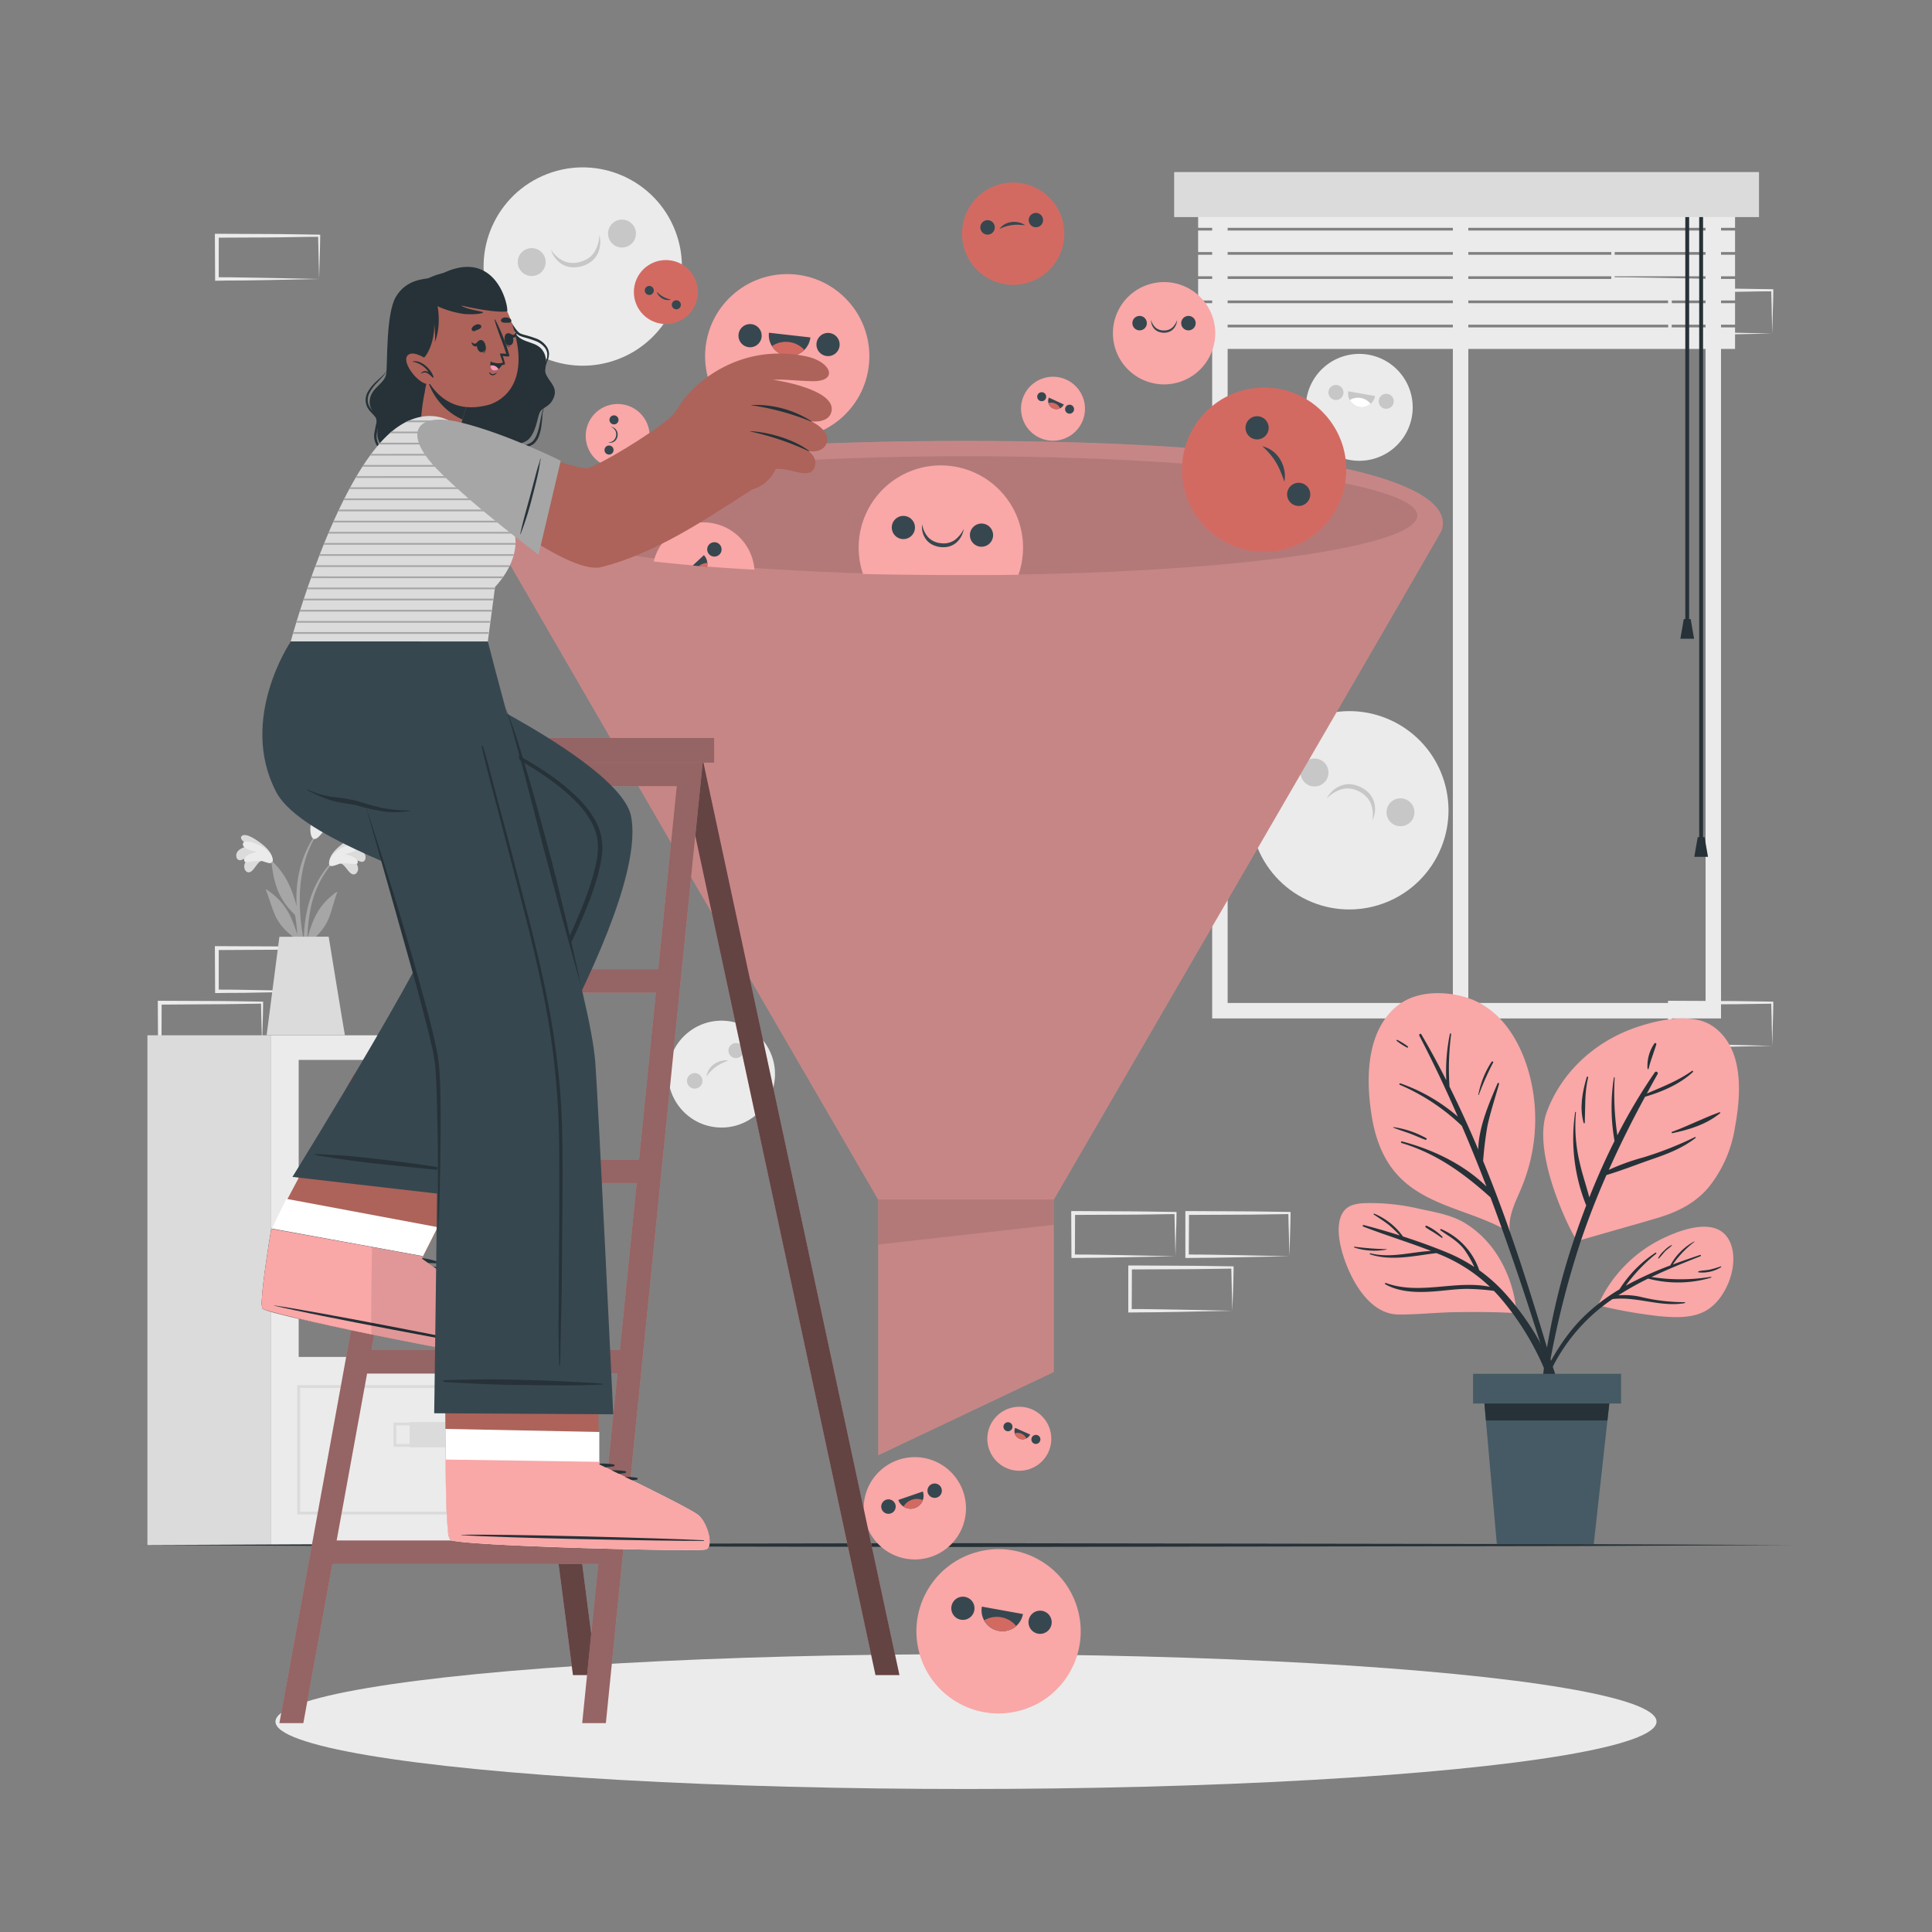 <svg xmlns="http://www.w3.org/2000/svg" viewBox="0 0 500 500"><rect x="0" y="0" width="500" height="500" fill="#808080" stroke="none"/><g id="freepik--background-complete--inject-51"><path d="M82.59,256.56l-13.12.27-6.66.12c-2.23,0-4.47,0-6.7.05h-.44v-.44l-.06-11.19v-.51h.5l13.24.06c4.42,0,8.83.11,13.24.16h.28v.27c0,1.89-.09,3.78-.13,5.65Zm0,0-.14-5.66c0-1.86-.11-3.7-.13-5.53l.27.27c-4.41.05-8.82.16-13.24.16l-13.24.07.5-.5,0,11.19-.45-.45c2.18,0,4.36,0,6.55.05l6.58.12Z" style="fill:#ebebeb"></path><path d="M67.82,270.67l-13.12.27-6.66.12c-2.23,0-4.47,0-6.7.05H40.9v-.44l-.06-11.19V259h.5l13.24.06c4.41,0,8.83.11,13.24.16h.28v.27c0,1.89-.08,3.78-.13,5.65Zm0,0L67.68,265c-.05-1.86-.11-3.7-.13-5.53l.27.27c-4.41.05-8.83.16-13.24.16L41.34,260l.5-.49-.05,11.19-.45-.45c2.18,0,4.36,0,6.55,0l6.58.12Z" style="fill:#ebebeb"></path><path d="M458.66,270.67l-13.13.27-6.66.12c-2.22,0-4.46,0-6.69.05h-.45v-.44l-.05-11.19V259h.5l13.24.06c4.41,0,8.83.11,13.24.16h.27v.27c0,1.89-.08,3.78-.13,5.65Zm0,0-.14-5.66c0-1.86-.12-3.7-.13-5.53l.27.27c-4.41.05-8.83.16-13.24.16l-13.24.06.5-.49-.06,11.19-.44-.45c2.18,0,4.36,0,6.54,0l6.58.12Z" style="fill:#ebebeb"></path><path d="M443.89,72.2l-13.13.28-6.66.11c-2.22,0-4.46,0-6.69.06H417V72.2l0-11.19v-.5h.51l13.24.06c4.41,0,8.82.12,13.24.17h.27V61c0,1.9-.09,3.79-.13,5.65Zm0,0-.14-5.65c-.05-1.87-.12-3.71-.14-5.54l.28.27c-4.42,0-8.83.16-13.24.17l-13.24.06.5-.5-.06,11.19-.44-.45c2.18,0,4.35,0,6.54.06l6.58.11Z" style="fill:#ebebeb"></path><path d="M458.66,86.31l-13.13.28-6.66.11c-2.22,0-4.46,0-6.69.06h-.45v-.45l-.05-11.19v-.5h.5l13.24.06c4.41,0,8.83.12,13.24.17h.27v.27c0,1.9-.08,3.79-.13,5.65Zm0,0-.14-5.65c0-1.87-.12-3.71-.13-5.54l.27.27c-4.41,0-8.83.16-13.24.17l-13.24.06.5-.5-.06,11.19-.44-.45c2.18,0,4.36,0,6.54.06l6.58.11Z" style="fill:#ebebeb"></path><path d="M82.59,72.2l-13.12.28-6.66.11c-2.23,0-4.47,0-6.7.06h-.44V72.2L55.61,61v-.5h.5l13.24.06c4.42,0,8.83.12,13.24.17h.28V61c0,1.9-.09,3.79-.13,5.65Zm0,0-.14-5.65c0-1.87-.11-3.71-.13-5.54l.27.27c-4.41,0-8.82.16-13.24.17l-13.24.06.5-.5,0,11.19-.45-.45c2.18,0,4.36,0,6.55.06l6.58.11Z" style="fill:#ebebeb"></path><path d="M333.7,325.11l-13.13.28-6.66.11c-2.22.05-4.46,0-6.69.06h-.45v-.45l0-11.19v-.5h.5l13.24.07c4.41,0,8.82.11,13.24.16H334v.27c0,1.9-.09,3.79-.13,5.66Zm0,0-.14-5.65c-.05-1.86-.12-3.7-.14-5.54l.28.28c-4.42.05-8.83.16-13.24.16l-13.24.06.5-.5-.06,11.19-.44-.44c2.18,0,4.35,0,6.54.05l6.58.11Z" style="fill:#ebebeb"></path><path d="M318.93,339.22l-13.13.28-6.66.11c-2.23.05-4.46,0-6.69.06H292v-.45L292,328v-.5h.51l13.24.07c4.41,0,8.82.11,13.24.16h.27V328c0,1.9-.09,3.79-.13,5.66Zm0,0-.15-5.65c0-1.86-.11-3.71-.13-5.54l.28.28c-4.42.05-8.83.16-13.24.16l-13.24.06.49-.5-.05,11.19-.44-.44c2.18,0,4.35,0,6.54.05l6.58.11Z" style="fill:#ebebeb"></path><path d="M304.21,325.11l-13.12.28-6.66.11c-2.23.05-4.47,0-6.7.06h-.44v-.45l-.06-11.19v-.5h.5l13.24.07c4.42,0,8.83.11,13.24.16h.28v.27c0,1.9-.09,3.79-.14,5.66Zm0,0-.14-5.65c0-1.86-.11-3.7-.13-5.54l.27.28c-4.41.05-8.82.16-13.24.16l-13.24.06.5-.5-.05,11.19-.45-.44c2.18,0,4.36,0,6.55.05l6.58.11Z" style="fill:#ebebeb"></path><circle cx="150.82" cy="69" r="25.66" transform="translate(-14.72 58.7) rotate(-21.03)" style="fill:#ebebeb"></circle><path d="M164.43,59.41A3.61,3.61,0,1,1,159.9,57,3.61,3.61,0,0,1,164.43,59.41Z" style="fill:#c7c7c7"></path><path d="M141.05,66.75a3.61,3.61,0,1,1-4.53-2.37A3.61,3.61,0,0,1,141.05,66.75Z" style="fill:#c7c7c7"></path><path d="M142.59,64.62a8,8,0,0,0,3.42,3,6.26,6.26,0,0,0,4.31.1,6.09,6.09,0,0,0,3.51-2.48,9.06,9.06,0,0,0,1.28-4.42,7,7,0,0,1-.46,4.89,6.19,6.19,0,0,1-1.66,2,7.59,7.59,0,0,1-2.33,1.16,7.86,7.86,0,0,1-2.56.31,5.79,5.79,0,0,1-2.51-.73A6.53,6.53,0,0,1,142.59,64.62Z" style="fill:#c7c7c7"></path><circle cx="349.19" cy="209.68" r="25.66" transform="translate(0.1 419.52) rotate(-61.99)" style="fill:#ebebeb"></circle><path d="M365.72,211.73a3.61,3.61,0,1,1-1.76-4.79A3.62,3.62,0,0,1,365.72,211.73Z" style="fill:#c7c7c7"></path><path d="M343.47,201.44a3.61,3.61,0,1,1-1.76-4.79A3.6,3.6,0,0,1,343.47,201.44Z" style="fill:#c7c7c7"></path><path d="M355.16,212.3a8.09,8.09,0,0,0-.48-4.55,6.31,6.31,0,0,0-3.12-3,6.1,6.1,0,0,0-4.27-.52,9,9,0,0,0-3.92,2.42,6.89,6.89,0,0,1,3.63-3.31,5.94,5.94,0,0,1,2.58-.38,7.7,7.7,0,0,1,4.61,2.2,5.8,5.8,0,0,1,1.36,2.22A6.44,6.44,0,0,1,355.16,212.3Z" style="fill:#c7c7c7"></path><path d="M365.4,107.8a13.83,13.83,0,1,1-11.23-16A13.83,13.83,0,0,1,365.4,107.8Z" style="fill:#ebebeb"></path><path d="M360.67,104.19a1.94,1.94,0,1,1-1.58-2.25A1.93,1.93,0,0,1,360.67,104.19Z" style="fill:#c7c7c7"></path><path d="M347.67,101.9a1.95,1.95,0,1,1-1.59-2.25A2,2,0,0,1,347.67,101.9Z" style="fill:#c7c7c7"></path><path d="M355.86,102.49a3.51,3.51,0,0,1-6.92-1.22Z" style="fill:#c7c7c7"></path><path d="M354.71,104.52a3.51,3.51,0,0,1-5.39-1,4.18,4.18,0,0,1,2.87-.52A4.1,4.1,0,0,1,354.71,104.52Z" style="fill:#fff"></path><circle cx="186.75" cy="277.98" r="13.83" transform="translate(-105.15 442.14) rotate(-85.46)" style="fill:#ebebeb"></circle><path d="M192.05,270.74a1.95,1.95,0,1,1-2.72-.43A1.95,1.95,0,0,1,192.05,270.74Z" style="fill:#c7c7c7"></path><path d="M181.37,278.51a2,2,0,1,1-2.72-.42A1.95,1.95,0,0,1,181.37,278.51Z" style="fill:#c7c7c7"></path><path d="M182.82,278.58a4.78,4.78,0,0,1,2-3.18,5.55,5.55,0,0,1,1.76-.82,5.08,5.08,0,0,1,1.9-.14c-.59.26-1.14.49-1.67.75a10.32,10.32,0,0,0-1.51.89A9.4,9.4,0,0,0,184,277.2,12.44,12.44,0,0,0,182.82,278.58Z" style="fill:#c7c7c7"></path><path d="M445.4,263.57H313.71V45.31H445.4Zm-127.69-4H441.4V49.31H317.71Z" style="fill:#ebebeb"></path><rect x="376" y="50.35" width="4" height="211.21" style="fill:#ebebeb"></rect><rect x="310.08" y="53.39" width="138.95" height="5.57" style="fill:#ebebeb"></rect><rect x="310.08" y="59.66" width="138.95" height="5.57" style="fill:#ebebeb"></rect><rect x="310.08" y="65.93" width="138.95" height="5.57" style="fill:#ebebeb"></rect><rect x="310.08" y="72.19" width="138.95" height="5.57" style="fill:#ebebeb"></rect><rect x="310.08" y="78.46" width="138.95" height="5.57" style="fill:#ebebeb"></rect><rect x="310.08" y="84.73" width="138.95" height="5.57" style="fill:#ebebeb"></rect><rect x="436.15" y="52.27" width="1" height="108.39" style="fill:#263238"></rect><polygon points="438.43 165.31 434.88 165.31 435.76 160.21 437.54 160.21 438.43 165.31" style="fill:#263238"></polygon><rect x="439.75" y="52.27" width="1" height="165.73" style="fill:#263238"></rect><polygon points="442.03 221.75 438.48 221.75 439.37 216.65 441.14 216.65 442.03 221.75" style="fill:#263238"></polygon><rect x="303.87" y="44.53" width="151.36" height="11.65" style="fill:#dbdbdb"></rect><path d="M70.05,267.93V399.86h79.76V267.93Zm7.25,48.9h65.27v34.34H77.3Zm0-42.53h65.27v34.35H77.3Z" style="fill:#ebebeb"></path><rect x="38.16" y="267.93" width="31.9" height="131.93" transform="translate(108.21 667.79) rotate(180)" style="fill:#dbdbdb"></rect><rect x="127.06" y="274.3" width="15.51" height="34.34" transform="translate(269.63 582.94) rotate(180)" style="fill:#dbdbdb"></rect><rect x="77.29" y="358.84" width="64.87" height="32.75" transform="translate(219.46 750.42) rotate(180)" style="fill:none;stroke:#dbdbdb;stroke-miterlimit:10;stroke-width:0.75px"></rect><rect x="106.01" y="368.05" width="12.88" height="6.52" transform="translate(224.9 742.61) rotate(180)" style="fill:#dbdbdb"></rect><rect x="102.2" y="368.54" width="12.88" height="5.54" transform="translate(217.28 742.61) rotate(180)" style="fill:none;stroke:#dbdbdb;stroke-miterlimit:10;stroke-width:0.75px"></rect><rect x="127.06" y="316.83" width="15.51" height="34.34" transform="translate(269.63 668) rotate(180)" style="fill:#dbdbdb"></rect><path d="M86.4,222.53c-7.49,7.33-8.75,18.68-7.17,28.62,0,.23.39.16.39-.05,0-2.26-.07-4.5-.06-6.74l.11-.3a15,15,0,0,0,4.87-5.23c1.25-2.46,1.74-5.23,2.7-7.8.09-.25-.17-.18-.34-.05-4.56,3.36-6,7-7.32,11.81a40.12,40.12,0,0,1,.79-7.53,25.65,25.65,0,0,1,6.23-12.53C86.72,222.6,86.53,222.4,86.4,222.53Z" style="fill:#a6a6a6"></path><path d="M87.81,223.38c1.29.05,2.1,2.11,3.1,2.71a1,1,0,0,0,1.42-.23c1-1.38-.37-3.1-1.65-4.06A14.31,14.31,0,0,0,93.35,223a.92.92,0,0,0,1.2-.72c.44-1.89-1.94-2.74-3.57-2.78.79-.55,3.06-2,1.86-2.77s-3.88,1.39-4.75,2.1c-1.27,1-2.79,2.58-2.85,4.19C85.17,224.94,86.82,223.78,87.81,223.38Z" style="fill:#dbdbdb"></path><path d="M87.44,223.7c1.64-.75,4.81.33,5.08-.29.54-1.27-2-2.14-3.35-2.31,1.26-.34,3.67-.89,3.59-2.1-.09-1.48-3.69-.21-5.52,1.19-2.3,1.77-2.28,3.47-1.9,3.81S87.16,223.82,87.44,223.7Z" style="fill:#ebebeb"></path><path d="M69.34,221.8c7.76,7,9.45,18.34,8.25,28.33,0,.23-.38.18-.39,0-.08-2.26-.1-4.51-.19-6.74-.05-.1-.09-.2-.13-.3a14.88,14.88,0,0,1-5.06-5c-1.35-2.41-1.94-5.16-3-7.7-.1-.24.17-.18.34-.06,4.69,3.19,6.28,6.75,7.77,11.53a40.87,40.87,0,0,0-1.08-7.49A25.64,25.64,0,0,0,69.15,222,.14.14,0,0,1,69.34,221.8Z" style="fill:#a6a6a6"></path><path d="M68,222.71c-1.28.09-2,2.18-3,2.82a1,1,0,0,1-1.43-.17c-1-1.35.25-3.11,1.5-4.12a15,15,0,0,1-2.62,1.33.94.94,0,0,1-1.24-.68c-.5-1.87,1.84-2.8,3.46-2.91-.81-.51-3.13-1.92-2-2.7s3.93,1.25,4.82,1.92c1.31,1,2.89,2.47,3,4.08C70.66,224.17,69,223.07,68,222.71Z" style="fill:#dbdbdb"></path><path d="M68.35,223c-1.68-.68-4.8.52-5.09-.1-.6-1.25,1.9-2.21,3.26-2.43-1.27-.29-3.7-.75-3.67-2,0-1.48,3.68-.35,5.56,1,2.36,1.68,2.41,3.38,2,3.73S68.63,223.13,68.35,223Z" style="fill:#ebebeb"></path><path d="M77.28,240.41a75.72,75.72,0,0,0,2.41,11.14.28.28,0,0,0,.54-.11c-.51-3.44-1.44-6.81-2-10.24a52,52,0,0,1-.59-10.5c.32-5.79,1.89-11.94,5.67-16.47.08-.1-.09-.26-.18-.16-7.56,8.81-6.35,19.62-6.35,20.58-1.07-3.64-2.17-7.82-6.22-11.54-.17-.16-.31-.08-.28.19.73,6.77,2.61,10.3,6.53,13.91C77,238.29,77.11,239.35,77.28,240.41Z" style="fill:#a6a6a6"></path><path d="M83.43,215.25c1.36-.61,3.23,1.12,4.58,1.24a1.11,1.11,0,0,0,1.36-1c.33-1.94-2-3-3.76-3.38a16,16,0,0,0,3.39-.07,1.07,1.07,0,0,0,.89-1.35c-.51-2.19-3.39-1.87-5.11-1.09.55-1,2.15-3.65.53-3.81s-3.32,3.4-3.87,4.57c-.8,1.71-1.6,4.08-.84,5.79C81.47,218.19,82.6,216.16,83.43,215.25Z" style="fill:#dbdbdb"></path><path d="M83.2,215.76c1.33-1.6,5.16-2.08,5.13-2.86-.08-1.59-3.14-1.22-4.64-.71,1.13-1,3.36-2.76,2.67-4-.84-1.49-3.94,1.64-5.13,4-1.5,3-.62,4.75-.06,4.91C82,217.35,83,216,83.2,215.76Z" style="fill:#ebebeb"></path><path d="M72.31,242.44,69,267.91H89.26c-.42-2.26-4.2-25.5-4.2-25.5Z" style="fill:#dbdbdb"></path></g><g id="freepik--Shadow--inject-51"><ellipse cx="250" cy="445.55" rx="178.71" ry="17.44" style="fill:#ebebeb"></ellipse></g><g id="freepik--Floor--inject-51"><polygon points="36.47 399.86 89.85 399.62 143.23 399.53 250 399.37 356.77 399.53 410.15 399.62 463.53 399.86 410.15 400.11 356.77 400.2 250 400.36 143.23 400.19 89.85 400.11 36.47 399.86" style="fill:#263238"></polygon></g><g id="freepik--Filter--inject-51"><path d="M373.41,135.43a5.51,5.51,0,0,1-.23,1.56,2,2,0,0,1-.14.39c-.24.68-100.32,173.09-100.32,173.09H227.28S127.2,138.06,127,137.38a2,2,0,0,1-.14-.39,5.51,5.51,0,0,1-.23-1.56c0-11.78,38.26-21.32,123.41-21.32S373.41,123.65,373.41,135.43Z" style="fill:#F9A7A7"></path><path d="M373.41,135.43a5.51,5.51,0,0,1-.23,1.56,2,2,0,0,1-.14.39c-.24.68-100.32,173.09-100.32,173.09H227.28S127.2,138.06,127,137.38a2,2,0,0,1-.14-.39,5.51,5.51,0,0,1-.23-1.56c0-11.78,38.26-21.32,123.41-21.32S373.41,123.65,373.41,135.43Z" style="opacity:0.2"></path><ellipse cx="250" cy="133.43" rx="116.81" ry="15.36" style="opacity:0.1"></ellipse><polygon points="272.72 355.08 227.28 376.62 227.28 310.46 272.72 310.46 272.72 355.08" style="fill:#F9A7A7"></polygon><polygon points="272.72 355.08 227.28 376.62 227.28 310.46 272.72 310.46 272.72 355.08" style="opacity:0.2"></polygon><polygon points="272.72 316.97 227.28 322.09 227.28 310.46 272.72 310.46 272.72 316.97" style="opacity:0.1"></polygon></g><g id="freepik--Plant--inject-51"><path d="M396.84,283.11a45.89,45.89,0,0,1-.9,17.7,47.9,47.9,0,0,1-2.71,7.82c-1.41,3.24-2.88,6.4-2.52,9.95.34.23-.83.19-.87-.16-9.47-5.39-21.62-6.37-28.9-15.19-3.46-4.17-5.2-9.47-6-14.76-.9-5.76-1.15-12.14.34-17.82,1.25-4.8,4.06-9.44,8.57-11.79,4.66-2.42,10.76-2.22,15.67-.7C390.08,261.45,395.34,272.87,396.84,283.11Z" style="fill:#F9A7A7"></path><path d="M401.7,353.21c-1.29-4.31-2.58-8.62-3.91-12.92-2.6-8.41-5.3-16.8-8.29-25.08q-2.69-7.45-5.67-14.75a91.42,91.42,0,0,1,1.13-9.15c.8-3.68,2-7.22,3-10.82.06-.22-.3-.33-.39-.12-2.12,4.95-4.9,11.28-5,17.14q-3.47-8.26-7.44-16.29a69.31,69.31,0,0,1,.42-13.57.16.16,0,0,0-.32-.06,48.42,48.42,0,0,0-.93,12q-3-6-6.46-11.9c-.21-.35-.69,0-.51.36q5.34,10.28,9.95,20.93a45.74,45.74,0,0,0-14.84-8.6c-.24-.08-.42.26-.18.36a54,54,0,0,1,16.06,10.63q3.35,7.78,6.37,15.7c-5.93-5.81-14-9.63-21.88-11.68-.27-.07-.34.34-.08.42,9.08,2.73,16.13,7.88,23,14.06q1.2,3.19,2.36,6.41,4.4,12.17,8.36,24.49,1.91,5.89,3.76,11.82c1.32,4.25,2.36,8.73,4.08,12.83.16.39.87.3.78-.17A123.7,123.7,0,0,0,401.7,353.21Z" style="fill:#263238"></path><path d="M386,274.82a23.57,23.57,0,0,0-3.41,8.5c0,.08.11.12.14,0a71.24,71.24,0,0,1,3.7-8.34C386.56,274.75,386.15,274.57,386,274.82Z" style="fill:#263238"></path><path d="M369.1,294.55a24.64,24.64,0,0,0-8.5-2.86.07.07,0,0,0,0,.13c1.36.57,2.8,1,4.18,1.5s2.74,1.18,4.15,1.67A.24.24,0,0,0,369.1,294.55Z" style="fill:#263238"></path><path d="M364.34,270.81a17.18,17.18,0,0,0-2.73-1.69.15.15,0,0,0-.16.24,16.55,16.55,0,0,0,2.69,1.75C364.32,271.22,364.51,270.93,364.34,270.81Z" style="fill:#263238"></path><path d="M428.76,315.27c-6.82,2-13.67,3.9-20.49,5.9-.59.17-12.12-21.92-8-33.3,3.86-10.54,12.67-18.42,23.19-22,4.87-1.65,10.85-3,16-1.91,4.57,1,7.8,4.76,9.29,9.06,2,5.85,1.35,12.82.25,18.79a32.92,32.92,0,0,1-6.71,15.34C438.7,311.45,434.08,313.69,428.76,315.27Z" style="fill:#F9A7A7"></path><path d="M438.65,294.27a91,91,0,0,1-13.37,5.27,55.85,55.85,0,0,0-8.93,3.23c2.88-6.42,6-12.71,9.4-18.94,4.4-1.28,9-3.26,12.36-6.38a.19.19,0,0,0-.25-.29c-3.63,2.57-7.64,4.11-11.66,5.85.91-1.68,1.82-3.35,2.76-5a.42.42,0,0,0-.7-.48,144.94,144.94,0,0,0-9.69,16.28,74.32,74.32,0,0,1-.7-14.92c0-.12-.18-.13-.2,0a49.82,49.82,0,0,0,.17,16.39c-2.39,4.77-4.57,9.66-6.53,14.61-.78-3-1.79-5.9-2.46-8.9a40.88,40.88,0,0,1-1-13.13c0-.13-.18-.14-.2,0a46.31,46.31,0,0,0,2.86,24.1c-1.14,3-2.23,6-3.22,9a178.76,178.76,0,0,0-9.05,47.32.29.29,0,0,0,.57,0A234.88,234.88,0,0,1,409,321.49c2-5.95,4.25-11.72,6.75-17.39,4-1.19,8-2.8,12-4.17s7.81-2.89,11.06-5.43C438.93,294.41,438.79,294.2,438.65,294.27Z" style="fill:#263238"></path><path d="M445,287.85c-4.17,1.49-8.12,3.56-12.29,5.07-.2.07-.08.38.11.34,4.41-.91,8.79-2.27,12.34-5.17C445.31,288,445.16,287.8,445,287.85Z" style="fill:#263238"></path><path d="M411,278.86c.05-.23-.27-.35-.34-.13-1.14,3.85-1.93,7.93-.82,11.86,0,.15.29.16.3,0C410.29,286.61,410.07,282.76,411,278.86Z" style="fill:#263238"></path><path d="M428.19,270a10.19,10.19,0,0,0-1.81,6.54c0,.15.24.23.28.06.51-2.2,1.36-4.2,2-6.34A.29.29,0,0,0,428.19,270Z" style="fill:#263238"></path><path d="M347.64,325c2,6.35,6.75,15.12,14.27,15.19,4.88.05,9.79-.53,14.68-.6,5.24-.08,10.49-.07,15.71.24.43,0-.63-15.68-13.21-23.32-3.53-2.14-7.84-2.82-11.84-3.69a54.83,54.83,0,0,0-14-1.45c-2.89.11-5.3.72-6.32,3.68S346.68,322,347.64,325Z" style="fill:#F9A7A7"></path><path d="M353.05,317.07c3.06.79,6.15,1.69,9.22,2.67a33,33,0,0,0-2.54-2.48c-1.32-1.09-2.77-2-4.18-2.93-.12-.08-.05-.3.1-.24a17.17,17.17,0,0,1,7.42,5.9c3.83,1.23,7.62,2.6,11.26,4.09a41.83,41.83,0,0,1,7.21,3.8,28.41,28.41,0,0,0-2.61-4.54c-1.67-2.16-3.93-3.37-6.11-4.91a.19.19,0,0,1,.19-.33,17.89,17.89,0,0,1,9.82,10.64,41.76,41.76,0,0,1,7.13,6.48c8.33,9.46,14.89,22,14.91,34.88,0,.31-.49.39-.55.07a71.13,71.13,0,0,0-15.88-34.1c-.59-.7-1.2-1.36-1.83-2a58.33,58.33,0,0,0-6.88-.51c-2.67,0-5.33.39-8,.61-4.39.36-9.25.41-13.21-1.8a.18.18,0,0,1,.14-.33c8.83,3.21,18.1-.86,26.95,1a41.46,41.46,0,0,0-13.06-8.42l-.81-.32c-5.67.68-11.66,2.15-17.18.31a.14.14,0,0,1,.08-.26c5.33,1.33,10.45-.34,15.71-.61-5.73-2.23-11.57-4-17.32-6.22C352.54,317.38,352.53,316.94,353.05,317.07Z" style="fill:#263238"></path><path d="M350.55,322.65a76.15,76.15,0,0,0,8.25.63c.07,0,.09.1,0,.11a17.07,17.07,0,0,1-8.33-.53C350.36,322.82,350.42,322.63,350.55,322.65Z" style="fill:#263238"></path><path d="M369.19,317.21a13.5,13.5,0,0,1,4.08,2.84c.15.13,0,.39-.2.27q-1.05-.75-2.13-1.44a21.55,21.55,0,0,1-2-1.26A.25.25,0,0,1,369.19,317.21Z" style="fill:#263238"></path><path d="M413.62,337.64c-.09.21.21.41.33.19h0a.29.29,0,0,0,.19.12,127.87,127.87,0,0,0,15.38,2.69c4.16.37,9,.6,12.59-1.82,4.94-3.27,8.19-12,5.52-17.58-3.16-6.6-12.67-3-17.44-.67A35,35,0,0,0,413.62,337.64Z" style="fill:#F9A7A7"></path><path d="M409.93,340.69a49.24,49.24,0,0,1,9.18-7,31.33,31.33,0,0,1,9.31-9.49c.18-.12.33.16.17.29a42,42,0,0,0-7.85,8.25,86.71,86.71,0,0,1,11.52-5.24,15.39,15.39,0,0,1,6.19-6.2c.05,0,.11.05.06.09a25.66,25.66,0,0,0-5.59,5.86c2.34-.87,4.71-1.68,7.07-2.47.21-.07.29.25.09.33-4.2,1.65-8.5,3.38-12.67,5.38a48.73,48.73,0,0,0,15.34-.05c.14,0,.21.18.06.22a30.21,30.21,0,0,1-16.28.24,76.65,76.65,0,0,0-7.72,4.33,19.17,19.17,0,0,1,6.24.51A47.75,47.75,0,0,0,436,337a.13.13,0,0,1,0,.25c-6.36,1.09-12.37-1.8-18.68-1.05a46.69,46.69,0,0,0-16.14,18.88c-2.66,5.4-4.1,11.13-6.24,16.71a.21.21,0,0,1-.4-.11C396.43,360.68,401.91,348.54,409.93,340.69Z" style="fill:#263238"></path><path d="M429.12,325.6a7.37,7.37,0,0,1,1.63-2,6.28,6.28,0,0,1,1.88-1.4c.06,0,.1.06.06.1-.52.6-1.25,1-1.81,1.6s-1,1.24-1.61,1.8A.1.1,0,0,1,429.12,325.6Z" style="fill:#263238"></path><path d="M439.61,329c.95-.24,1.94-.22,2.9-.42a27.66,27.66,0,0,0,2.82-.84c.12,0,.19.14.08.21a9.29,9.29,0,0,1-5.8,1.34A.15.15,0,0,1,439.61,329Z" style="fill:#263238"></path><polygon points="383.72 358.12 384.55 367.61 387.38 399.63 412.46 399.63 416 367.61 417.05 358.12 383.72 358.12" style="fill:#455a64"></polygon><polygon points="383.72 358.12 384.55 367.61 416 367.61 417.05 358.12 383.72 358.12" style="fill:#263238"></polygon><rect x="381.23" y="355.53" width="38.3" height="7.69" transform="translate(800.76 718.76) rotate(180)" style="fill:#455a64"></rect></g><g id="freepik--Faces--inject-51"><circle cx="236.76" cy="390.32" r="13.24" transform="translate(-204.43 273.04) rotate(-43.87)" style="fill:#F9A7A7"></circle><path d="M243.65,385.19a1.86,1.86,0,1,1-2.36-1.16A1.86,1.86,0,0,1,243.65,385.19Z" style="fill:#37474f"></path><path d="M231.7,389.29a1.87,1.87,0,1,1-2.37-1.16A1.88,1.88,0,0,1,231.7,389.29Z" style="fill:#37474f"></path><path d="M238.83,386a3.34,3.34,0,0,1,0,2.23,3.36,3.36,0,0,1-6.34-.05Z" style="fill:#37474f"></path><path d="M238.81,388.22a3.36,3.36,0,0,1-5,1.7,4,4,0,0,1,2.17-1.77A3.93,3.93,0,0,1,238.81,388.22Z" style="fill:#d36a62"></path><path d="M264.66,143.76a21.27,21.27,0,0,1-1.09,5q-6.57.08-13.57.07-14.24,0-26.65-.28a21.27,21.27,0,1,1,41.31-4.75Z" style="fill:#F9A7A7"></path><path d="M257,138.78a3,3,0,1,1-2.69-3.27A3,3,0,0,1,257,138.78Z" style="fill:#37474f"></path><path d="M236.78,136.8a3,3,0,1,1-2.69-3.27A3,3,0,0,1,236.78,136.8Z" style="fill:#37474f"></path><path d="M238.65,135.68a6.62,6.62,0,0,0,1.62,3.43,5.21,5.21,0,0,0,3.25,1.47,5.06,5.06,0,0,0,3.48-.76,7.41,7.41,0,0,0,2.41-2.95,5.79,5.79,0,0,1-1.94,3.58,5,5,0,0,1-1.92,1,6.19,6.19,0,0,1-2.14.13,6.56,6.56,0,0,1-2.06-.59,4.74,4.74,0,0,1-1.67-1.37A5.34,5.34,0,0,1,238.65,135.68Z" style="fill:#37474f"></path><circle cx="327.16" cy="121.56" r="21.26" transform="translate(-0.57 1.54) rotate(-0.27)" style="fill:#d36a62"></circle><path d="M337.7,130.48a3,3,0,1,1,.95-4.12A3,3,0,0,1,337.7,130.48Z" style="fill:#37474f"></path><path d="M326.93,113.26a3,3,0,1,1,.95-4.13A3,3,0,0,1,326.93,113.26Z" style="fill:#37474f"></path><path d="M326.67,115.48a7.35,7.35,0,0,1,4.66,3.47,8.33,8.33,0,0,1,1.06,2.78,7.81,7.81,0,0,1,0,2.93c-.34-.92-.63-1.8-1-2.64a16.29,16.29,0,0,0-1.2-2.4,13.82,13.82,0,0,0-1.58-2.17A18.43,18.43,0,0,0,326.67,115.48Z" style="fill:#37474f"></path><path d="M195.25,147.44q-6.48-.36-12.26-.82l-2.15-.17-1.56-.14c-3.59-.31-6.95-.65-10.1-1a13.24,13.24,0,0,1,26.07,2.14Z" style="fill:#F9A7A7"></path><path d="M186.25,140.92a1.86,1.86,0,1,1-2.64-.09A1.87,1.87,0,0,1,186.25,140.92Z" style="fill:#37474f"></path><path d="M183.06,145.67a3.36,3.36,0,0,1-.07,1l-2.15-.17-1.56-.14,2.89-2.69A3.34,3.34,0,0,1,183.06,145.67Z" style="fill:#37474f"></path><path d="M183.06,145.67a3.36,3.36,0,0,1-.07,1l-2.15-.17A3.89,3.89,0,0,1,183.06,145.67Z" style="fill:#d36a62"></path><path d="M314.5,86.24A13.24,13.24,0,1,1,301.26,73,13.24,13.24,0,0,1,314.5,86.24Z" style="fill:#F9A7A7"></path><path d="M309.44,83.62a1.87,1.87,0,1,1-1.86-1.86A1.87,1.87,0,0,1,309.44,83.62Z" style="fill:#37474f"></path><path d="M296.8,83.62a1.87,1.87,0,1,1-1.86-1.86A1.87,1.87,0,0,1,296.8,83.62Z" style="fill:#37474f"></path><path d="M297.89,82.81a4.11,4.11,0,0,0,1.21,2,3.16,3.16,0,0,0,2.1.71,3.13,3.13,0,0,0,2.11-.68,4.64,4.64,0,0,0,1.32-2,3.58,3.58,0,0,1-1,2.33,2.9,2.9,0,0,1-1.12.73,3.79,3.79,0,0,1-1.33.22,4.28,4.28,0,0,1-1.31-.25,3,3,0,0,1-1.12-.74A3.35,3.35,0,0,1,297.89,82.81Z" style="fill:#37474f"></path><circle cx="262.23" cy="60.49" r="13.24" transform="translate(135.29 297.79) rotate(-74.85)" style="fill:#d36a62"></circle><path d="M269.93,56.69a1.86,1.86,0,1,1-2.12-1.57A1.86,1.86,0,0,1,269.93,56.69Z" style="fill:#37474f"></path><path d="M257.43,58.56A1.87,1.87,0,1,1,255.31,57,1.86,1.86,0,0,1,257.43,58.56Z" style="fill:#37474f"></path><path d="M258.63,59.26a4.52,4.52,0,0,1,3.14-1.79,5,5,0,0,1,1.85.08,4.83,4.83,0,0,1,1.68.72c-.61,0-1.19-.09-1.75-.1a9.21,9.21,0,0,0-1.67.09,9.33,9.33,0,0,0-1.63.36A11.33,11.33,0,0,0,258.63,59.26Z" style="fill:#37474f"></path><circle cx="272.52" cy="105.78" r="8.28" transform="translate(-19.81 104.38) rotate(-20.94)" style="fill:#F9A7A7"></circle><path d="M277.86,106.38a1.16,1.16,0,1,1-.58-1.54A1.17,1.17,0,0,1,277.86,106.38Z" style="fill:#37474f"></path><path d="M270.65,103.14a1.15,1.15,0,0,1-1.54.58,1.16,1.16,0,1,1,1.54-.58Z" style="fill:#37474f"></path><path d="M275.32,104.68a2.1,2.1,0,0,1-1,1,2.12,2.12,0,0,1-1.81,0,2.09,2.09,0,0,1-1.18-1.39,2.16,2.16,0,0,1,.12-1.39Z" style="fill:#37474f"></path><path d="M274.35,105.7a2.12,2.12,0,0,1-1.81,0,2.09,2.09,0,0,1-1.18-1.39,2.48,2.48,0,0,1,1.75.12A2.44,2.44,0,0,1,274.35,105.7Z" style="fill:#d36a62"></path><path d="M271.35,375.75a8.28,8.28,0,1,1-4.15-10.95A8.29,8.29,0,0,1,271.35,375.75Z" style="fill:#F9A7A7"></path><path d="M269.14,373a1.17,1.17,0,0,1-1.54.59,1.17,1.17,0,1,1,1-2.13A1.16,1.16,0,0,1,269.14,373Z" style="fill:#37474f"></path><path d="M261.93,369.72a1.17,1.17,0,1,1-.59-1.55A1.18,1.18,0,0,1,261.93,369.72Z" style="fill:#37474f"></path><path d="M266.6,371.26a2.07,2.07,0,0,1-1,1,2.11,2.11,0,0,1-1.82.05,2.1,2.1,0,0,1-1.05-2.78Z" style="fill:#37474f"></path><path d="M265.63,372.27a2.11,2.11,0,0,1-1.82.05,2.15,2.15,0,0,1-1.17-1.39,2.48,2.48,0,0,1,1.75.12A2.42,2.42,0,0,1,265.63,372.27Z" style="fill:#d36a62"></path><circle cx="159.86" cy="112.83" r="8.28" transform="translate(-1.06 224.15) rotate(-69.89)" style="fill:#F9A7A7"></circle><path d="M159.09,107.51a1.17,1.17,0,1,1-1.34.95A1.16,1.16,0,0,1,159.09,107.51Z" style="fill:#37474f"></path><path d="M157.77,115.31a1.16,1.16,0,0,1,1,1.34,1.17,1.17,0,1,1-1-1.34Z" style="fill:#37474f"></path><path d="M157.39,114.55a2.6,2.6,0,0,0,1.37-.53,2.06,2.06,0,0,0,.67-1.23,2,2,0,0,0-.2-1.37,2.83,2.83,0,0,0-1.09-1,2.23,2.23,0,0,1,1.34.85,2,2,0,0,1,.34.77,2.63,2.63,0,0,1,0,.84,2.89,2.89,0,0,1-.29.79,2,2,0,0,1-.57.61A2.13,2.13,0,0,1,157.39,114.55Z" style="fill:#37474f"></path><circle cx="172.33" cy="75.58" r="8.28" transform="translate(-13.35 106.15) rotate(-33.03)" style="fill:#d36a62"></circle><path d="M167,74.62a1.17,1.17,0,1,1,.48,1.58A1.17,1.17,0,0,1,167,74.62Z" style="fill:#37474f"></path><path d="M174,78.34a1.17,1.17,0,1,1,.48,1.57A1.16,1.16,0,0,1,174,78.34Z" style="fill:#37474f"></path><path d="M173.68,77.54a2.87,2.87,0,0,1-2.25-.27,3.18,3.18,0,0,1-.9-.73,3.14,3.14,0,0,1-.58-1c.3.24.57.48.85.7a6.08,6.08,0,0,0,1.82,1A8.2,8.2,0,0,0,173.68,77.54Z" style="fill:#37474f"></path><circle cx="258.44" cy="422.17" r="21.26" transform="translate(-110.14 91.76) rotate(-16.65)" style="fill:#F9A7A7"></circle><path d="M272.13,420.37a3,3,0,1,1-2.41-3.48A3,3,0,0,1,272.13,420.37Z" style="fill:#37474f"></path><path d="M252.15,416.75a3,3,0,1,1-2.42-3.48A3,3,0,0,1,252.15,416.75Z" style="fill:#37474f"></path><path d="M264.74,417.71a5.4,5.4,0,1,1-10.63-1.92Z" style="fill:#37474f"></path><path d="M263,420.83a5.4,5.4,0,0,1-8.28-1.5,6.47,6.47,0,0,1,8.28,1.5Z" style="fill:#d36a62"></path></g><g id="freepik--Character--inject-51"><polygon points="232.77 433.51 226.58 433.51 176.84 201.9 124.45 201.9 154.39 433.51 148.28 433.51 117.64 196.53 181.88 196.53 232.77 433.51" style="fill:#F9A7A7"></polygon><polygon points="232.77 433.51 226.58 433.51 176.84 201.9 124.45 201.9 154.39 433.51 148.28 433.51 117.64 196.53 181.88 196.53 232.77 433.51" style="opacity:0.6"></polygon><rect x="113.61" y="190.98" width="71.22" height="6.4" style="fill:#F9A7A7"></rect><rect x="113.61" y="190.98" width="71.22" height="6.4" style="opacity:0.4"></rect><polygon points="181.85 197.38 156.79 445.94 150.68 445.94 175.13 203.46 122.72 203.46 78.5 445.94 72.31 445.94 117.64 197.38 181.85 197.38" style="fill:#F9A7A7"></polygon><rect x="113.4" y="250.82" width="61.94" height="6.08" style="fill:#F9A7A7"></rect><rect x="103.58" y="300.1" width="61.94" height="6.08" style="fill:#F9A7A7"></rect><rect x="93.1" y="349.39" width="67.59" height="6.08" style="fill:#F9A7A7"></rect><rect x="85.04" y="398.68" width="71.92" height="6.08" style="fill:#F9A7A7"></rect><g style="opacity:0.4"><polygon points="181.85 197.38 156.79 445.94 150.68 445.94 175.13 203.46 122.72 203.46 78.5 445.94 72.31 445.94 117.64 197.38 181.85 197.38"></polygon><rect x="113.4" y="250.82" width="61.94" height="6.08"></rect><rect x="103.58" y="300.1" width="61.94" height="6.08"></rect><rect x="93.1" y="349.39" width="67.59" height="6.08"></rect><rect x="85.04" y="398.68" width="71.92" height="6.08"></rect></g><path d="M91.55,278s-21.39,40.29-21.4,40.32c-1.25,7.61-2.21,14.31-2.38,17.82,0,0,0,0,0,.06a5.46,5.46,0,0,0,.17,2.44s0,0,0,.06c2,1.9,62.56,13.66,64.81,13.36s1.57-6.74-.42-9.07-23.16-17.2-23.16-17.2l21-40.33Z" style="fill:#ad6359"></path><path d="M74.14,310.26l-4,8c-1.25,7.61-2.21,14.31-2.38,17.82,0,0,0,0,0,.06a10.83,10.83,0,0,0,.17,2.44s0,0,0,.06c2,1.9,62.56,13.66,64.81,13.36s1.57-6.74-.42-9.07-23.16-17.2-23.16-17.2l4.12-8.14Z" style="fill:#fff"></path><path d="M112.93,326.42c-3.94-1.35-9-1.45-12.49,1-.14.09,0,.28.14.26a57.14,57.14,0,0,1,12.26-.74A.26.26,0,0,0,112.93,326.42Z" style="fill:#263238"></path><path d="M115.6,328.6c-3.94-1.34-9-1.44-12.5,1-.13.1,0,.29.14.27a57.27,57.27,0,0,1,12.27-.75A.26.26,0,0,0,115.6,328.6Z" style="fill:#263238"></path><path d="M118.26,330.79c-3.93-1.35-9-1.44-12.49,1-.14.09,0,.29.14.26a57.83,57.83,0,0,1,12.26-.74A.26.26,0,0,0,118.26,330.79Z" style="fill:#263238"></path><path d="M132.79,352c-2.25.3-62.79-11.45-64.81-13.36-.78-.72.42-9.64,2.17-20.38l.06-.33,39.15,7.14-.15.66s21.16,14.87,23.16,17.21S135,351.75,132.79,352Z" style="fill:#37474f"></path><path d="M70.21,318l-.06.35C68.4,329,67.19,338,68,338.68s14,3.77,28.13,6.67c16.94,3.45,35.45,6.86,36.68,6.7,2.25-.3,1.56-6.75-.42-9.08s-23.16-17.2-23.16-17.2l.15-.65L96.3,322.73Z" style="fill:#F9A7A7"></path><path d="M132.56,349.56C122.4,347.33,81.23,339.28,71,337.85c-.08,0-.1,0,0,.06,10,2.44,51.25,10.15,61.52,11.82C132.74,349.76,132.78,349.61,132.56,349.56Z" style="fill:#263238"></path><path d="M96.3,322.73c-.14,6.74-.3,16.66-.19,22.62,16.94,3.45,35.45,6.86,36.68,6.7,2.25-.3,1.56-6.75-.42-9.08s-23.16-17.2-23.16-17.2l.15-.65Z" style="opacity:0.1"></path><path d="M75.69,304.58l44.84,5.18s47.6-73.15,42.81-98.43c-2.64-13.91-49.94-35.76-49.94-35.76L108.62,166H75.26s-13.6,20-3.83,38.88c6.63,12.79,43.09,22.55,44.43,26.67C117.63,236.93,75.69,304.58,75.69,304.58Z" style="fill:#37474f"></path><path d="M81.5,298.7a32.61,32.61,0,0,1,3.56.15c1.32.06,2.64.12,4,.22,2.53.2,5,.46,7.58.76,5.09.59,10.17,1.24,15.23,2,2.88.44,5.76.9,8.63,1.42a.09.09,0,0,1,0,.18c-5.07-.43-10.12-.95-15.18-1.46s-10.11-1-15.13-1.73c-1.45-.2-2.89-.39-4.32-.64s-2.93-.36-4.31-.73C81.41,298.85,81.4,298.71,81.5,298.7Z" style="fill:#263238"></path><path d="M116.68,298c4-6.06,25.28-44.58,28.47-51.07,1.6-3.24,3.14-6.51,4.53-9.84A87.78,87.78,0,0,0,153.37,227c.95-3.42,1.83-7,1.1-10.43a14.74,14.74,0,0,0-2-4.81,22.87,22.87,0,0,0-1.52-2.17c-.57-.68-1.14-1.36-1.76-2-5-5.13-11.25-8.94-17.52-12.46s-12.9-6.52-19.47-9.58c-1.63-.77-3.27-1.55-4.88-2.38-.81-.42-1.61-.85-2.39-1.32a5.31,5.31,0,0,1-2-1.84,25.5,25.5,0,0,1-2.92-10.41,25.73,25.73,0,0,0,3.14,10.27,5.12,5.12,0,0,0,2,1.69c.78.45,1.59.85,2.4,1.25,1.62.78,3.28,1.52,4.93,2.26,6.6,3,13.23,5.9,19.64,9.32a101.74,101.74,0,0,1,9.36,5.58,54.51,54.51,0,0,1,8.48,6.93c.64.65,1.23,1.36,1.83,2.06a25.59,25.59,0,0,1,1.6,2.26,14.75,14.75,0,0,1,2.3,10.71c-.17.91-.3,1.83-.51,2.72s-.42,1.78-.68,2.66a89.63,89.63,0,0,1-3.78,10.24c-1.42,3.35-3,6.63-4.6,9.87C142.8,253.88,120.79,292.06,116.68,298Z" style="fill:#263238"></path><path d="M115,337.71s.34,40.34.34,40.37c0,7.71.18,14.48.59,18a.09.09,0,0,0,0,.05,5.34,5.34,0,0,0,.58,2.39l0,0c2.3,1.55,64,3.15,66.13,2.48s.43-6.9-1.91-8.87S155.1,379,155.1,379l-.73-40.32Z" style="fill:#ad6359"></path><path d="M115.27,369.8s.07,8.25.07,8.28c0,7.71.18,14.48.59,18a.09.09,0,0,0,0,.05,10.38,10.38,0,0,0,.58,2.39l0,0c2.3,1.55,64,3.15,66.13,2.48s.43-6.9-1.91-8.87S155.1,379,155.1,379l0-8.41Z" style="fill:#fff"></path><path d="M158.87,379c-4.1-.68-9.09.06-12.15,3-.12.11,0,.28.17.24a57.08,57.08,0,0,1,12-2.76A.26.26,0,0,0,158.87,379Z" style="fill:#263238"></path><path d="M161.86,380.74c-4.1-.68-9.09.06-12.15,3-.12.11,0,.28.17.23a58.36,58.36,0,0,1,12-2.76A.26.26,0,0,0,161.86,380.74Z" style="fill:#263238"></path><path d="M164.85,382.45c-4.1-.67-9.09.06-12.15,3-.12.12,0,.28.17.24a57.71,57.71,0,0,1,12-2.76A.26.26,0,0,0,164.85,382.45Z" style="fill:#263238"></path><path d="M182.69,401c-2.17.68-63.82-.92-66.13-2.48-.89-.57-1.18-9.57-1.22-20.45,0-.11,0-.23,0-.34l39.78.59,0,.67s23.32,11.17,25.68,13.14S184.86,400.35,182.69,401Z" style="fill:#F9A7A7"></path><path d="M182.05,398.61c-10.38-.53-52.32-1.67-62.63-1.4-.08,0-.08.06,0,.07,10.28.75,52.23,1.54,62.63,1.5C182.27,398.78,182.27,398.62,182.05,398.61Z" style="fill:#263238"></path><path d="M94.62,208.66s18.3,57.69,18.63,68.29c.28,9-.88,88.8-.88,88.8l46.34.27s-3.92-81.59-4.64-91c-1.35-17.62-16.78-66-27.82-109H76.3s.43,22.56,10.69,38.88C87,204.84,91.64,207,94.62,208.66Z" style="fill:#37474f"></path><path d="M114.84,357.2c5.35-.15,10.9-.31,16.25-.18s10.64.22,15.94.53c3,.18,6,.28,9,.58a.08.08,0,0,1,0,.16c-5.35.31-10.72.25-16.08.2s-10.63-.1-15.94-.35c-3-.14-6-.29-9-.5C114.68,357.62,114.51,357.21,114.84,357.2Z" style="fill:#263238"></path><path d="M125,193.14c1.65,5.51,3,11.11,4.52,16.67s3,11.21,4.45,16.82c2.86,10.85,5.68,21.72,7.82,32.74a198.13,198.13,0,0,1,3.71,33.56c.24,11.48,0,23-.07,34.47s-.18,10.1-.38,21.65c0,1.43-.06,2.87-.11,4.3a.11.11,0,0,1-.21,0c-.31-11.49-.15-10-.11-21.49s.19-23,.09-34.47a206.49,206.49,0,0,0-2.94-34c-1.94-11.05-4.66-22-7.49-32.81-1.61-6.19-3.24-12.38-4.84-18.58s-3.35-12.45-4.77-18.74A.17.17,0,0,1,125,193.14Z" style="fill:#263238"></path><path d="M106.07,209.77a41.9,41.9,0,0,1-6.88-.62,67.05,67.05,0,0,1-6.66-1.85A53.37,53.37,0,0,0,86,206.23a22.79,22.79,0,0,1-6.41-1.91.08.08,0,0,0-.07.15,40.23,40.23,0,0,0,6.14,2.66c2.19.69,4.49.79,6.72,1.33A55.43,55.43,0,0,0,99.23,210a24.71,24.71,0,0,0,6.87-.11C106.19,209.91,106.16,209.77,106.07,209.77Z" style="fill:#263238"></path><path d="M113.4,319.56l-.07-14.21c0-4.73,0-9.47-.13-14.2s-.14-9.47-.47-14.16a42.11,42.11,0,0,0-1.15-6.93c-.5-2.3-1.11-4.59-1.7-6.88-2.34-9.17-5-18.27-7.53-27.38l-7.76-27.34c1.5,4.49,2.93,9,4.38,13.52l4.19,13.58q4.11,13.6,7.78,27.35c.57,2.3,1.17,4.59,1.66,6.92a42.1,42.1,0,0,1,1.12,7.08c.28,4.76.34,9.5.32,14.24Q114,305.36,113.4,319.56Z" style="fill:#263238"></path><path d="M150.36,255.14c-1.72-6-3.35-12-5-18l-4.79-18L135.88,201c-.77-3-1.58-6-2.41-9s-1.6-6-2.7-8.93c2.48,5.73,4.13,11.77,5.93,17.72s3.34,12,5,18,3.1,12.06,4.54,18.12S149.08,249.05,150.36,255.14Z" style="fill:#263238"></path><path d="M110.89,72c-1.07.27-5.85.27-8.5,4.93-2.5,4.41-2.09,16.88-2.41,19.65s-3.8,3.58-4.27,6.8c-.4,2.77,1.67,3.53,2.11,5.48.33,1.51-.94,4,.72,6.08,1.51,1.91,3.69,1.21,5.12,1.69s2.63,3.51,5.22,4.06,4.53-2,5.85-2.13,3.37,3.73,7.65,2.87,5.09-4.66,6.79-5.59,6.32-.22,8.1-2.68,1.79-5.49,2.58-6.69,2.73-1.25,3.58-3.92-1.7-4-2.29-6.16c-.41-1.5.78-3.07-.45-5.3-1.69-3.06-5.54-1.91-7.43-5-1.48-2.45-5.24-13.43-12.37-15.4C116,69.3,110.89,72,110.89,72Z" style="fill:#263238"></path><path d="M100,95.92a3.87,3.87,0,0,1-1,1.59l-1.27,1.38a11.49,11.49,0,0,0-2.17,2.92,3.73,3.73,0,0,0,0,3.32,5.48,5.48,0,0,0,1.08,1.4A6.87,6.87,0,0,1,97.92,108a3.22,3.22,0,0,1,.06,2c-.13.62-.29,1.22-.39,1.81a4.48,4.48,0,0,0,.51,3.38,2.58,2.58,0,0,0,1.32,1,5,5,0,0,0,1.77.17c.61,0,1.22-.12,1.85-.19a3.2,3.2,0,0,1,1.84.2,3.31,3.31,0,0,0-1.82,0c-.6.12-1.21.26-1.84.35a5,5,0,0,1-1.93-.09,3.06,3.06,0,0,1-1.64-1.14,4.81,4.81,0,0,1-.7-3.79c.1-.63.25-1.24.36-1.84a2.56,2.56,0,0,0,0-1.61c-.48-.94-1.7-1.69-2.27-2.92a4.17,4.17,0,0,1,.12-3.86,11.87,11.87,0,0,1,2.42-2.93l1.37-1.26A4.2,4.2,0,0,0,100,95.92Z" style="fill:#263238"></path><path d="M127.93,76.28A53.68,53.68,0,0,1,131.47,82c.58,1,1.13,1.91,1.77,2.8a7.67,7.67,0,0,0,1,1.2,1,1,0,0,0,.28.21,1.37,1.37,0,0,0,.32.16c.25.1.51.18.77.26a31.59,31.59,0,0,1,3.21,1,5.71,5.71,0,0,1,2.71,2.15,3.49,3.49,0,0,1,.55,1.69,4.6,4.6,0,0,1-.31,1.71,7.2,7.2,0,0,0-.67,3.22,6.7,6.7,0,0,1,.34-3.32,4.31,4.31,0,0,0,.19-1.58,3.11,3.11,0,0,0-.55-1.42,5.53,5.53,0,0,0-2.52-1.85,32.4,32.4,0,0,0-3.16-1c-.27-.09-.54-.18-.81-.29a2.42,2.42,0,0,1-.8-.51,8.21,8.21,0,0,1-1.12-1.34,26.63,26.63,0,0,1-1.72-2.9l-1.51-3A31.81,31.81,0,0,0,127.93,76.28Z" style="fill:#263238"></path><path d="M140.82,105.61a5.76,5.76,0,0,0-.46,2.3c-.07.8-.15,1.6-.26,2.39a11.87,11.87,0,0,1-.57,2.39,5.09,5.09,0,0,1-1.35,2.14A6.62,6.62,0,0,1,133.4,116c-.8,0-1.6-.15-2.38-.18a4.88,4.88,0,0,0-2.33.28,4.6,4.6,0,0,1,2.33-.63c.8,0,1.61,0,2.4,0a6.73,6.73,0,0,0,4.3-1.12,5,5,0,0,0,1.19-1.85,15.19,15.19,0,0,0,.65-2.24c.18-.77.31-1.56.46-2.35q.12-.58.27-1.17A2.34,2.34,0,0,1,140.82,105.61Z" style="fill:#263238"></path><path d="M108.92,109.35c.16,1,4.31,7.47,8.69,7.55,1.43,0,1.9-7.75,1.9-7.75l.17-.57,2.32-7.93L113,94l-1.31-.89s-.49,2.21-1.08,5c0,.13-.06.26-.08.39s-.08.31-.11.45l-.27,1.25c-.06.32-.13.63-.18,1s-.12.67-.19,1A51.63,51.63,0,0,0,108.92,109.35Z" style="fill:#ad6359"></path><path d="M110.56,98.05a16.58,16.58,0,0,0,9.12,10.53l2.32-7.93L113,94l-1.31-.89S111.15,95.29,110.56,98.05Z" style="fill:#263238"></path><path d="M133.29,86.38c3.59,14-4.34,17.91-7.44,18.55-2.78.57-12.21,2.73-17.23-10.87s.37-19.71,6.58-21.64S129.7,72.33,133.29,86.38Z" style="fill:#ad6359"></path><path d="M131.82,83.52c-.34,0-.66,0-1,0a1.67,1.67,0,0,1-1-.22.5.5,0,0,1-.11-.62,1.26,1.26,0,0,1,1.18-.52,1.87,1.87,0,0,1,1.28.44A.55.55,0,0,1,131.82,83.52Z" style="fill:#263238"></path><path d="M122.71,85.7c.32-.1.61-.25.92-.38a1.57,1.57,0,0,0,.87-.57.52.52,0,0,0-.11-.62,1.27,1.27,0,0,0-1.29-.06,1.9,1.9,0,0,0-1,.86A.56.56,0,0,0,122.71,85.7Z" style="fill:#263238"></path><path d="M125.45,88.83s-.07.06-.06.1c.23,1,.33,2.1-.48,2.6,0,0,0,.06,0,0C126,91.21,125.82,89.7,125.45,88.83Z" style="fill:#263238"></path><path d="M124.38,88c-1.58.2-1.06,3.34.4,3.15S125.7,87.83,124.38,88Z" style="fill:#263238"></path><path d="M123.79,88.26c-.25.23-.47.59-.79.67s-.72-.18-1-.45c0,0,0,0,0,0,.09.61.42,1.19,1.08,1.17s.94-.62,1-1.25C124,88.32,123.88,88.17,123.79,88.26Z" style="fill:#263238"></path><path d="M130.59,87.41s.08,0,.09.08c.12,1,.43,2.08,1.36,2.26,0,0,0,.06,0,.06C130.94,89.83,130.55,88.36,130.59,87.41Z" style="fill:#263238"></path><path d="M131.3,86.26c1.55-.37,2.17,2.76.74,3.1S130,86.57,131.3,86.26Z" style="fill:#263238"></path><path d="M132,86.34c.28.11.59.36.89.33s.53-.44.68-.81c0,0,.05,0,.06,0,.13.59.06,1.25-.49,1.48s-1-.23-1.25-.79C131.83,86.47,131.88,86.29,132,86.34Z" style="fill:#263238"></path><path d="M126.68,96.35c.26.2.54.49.89.47a2.56,2.56,0,0,0,1-.37,0,0,0,0,1,.05,0,1.36,1.36,0,0,1-1.18.68,1.06,1.06,0,0,1-.88-.78C126.57,96.35,126.64,96.32,126.68,96.35Z" style="fill:#263238"></path><path d="M130.12,92.11s.46,1.42.58,2.1c0,.07-.15.13-.38.18h0a3.3,3.3,0,0,1-3.37-.66c-.06,0,0-.14.08-.11a4.94,4.94,0,0,0,3.12.32c0-.2-.86-2.4-.76-2.42a6,6,0,0,1,1.62.07c-.87-3-2.21-5.79-3-8.77a.09.09,0,0,1,.17-.07,50.65,50.65,0,0,1,3.67,9.3C131.91,92.44,130.41,92.18,130.12,92.11Z" style="fill:#263238"></path><path d="M130.17,93.87A4.07,4.07,0,0,1,129,95.54a1.81,1.81,0,0,1-1,.38c-.83,0-1.06-.66-1.1-1.31a4.49,4.49,0,0,1,.07-1A5.23,5.23,0,0,0,130.17,93.87Z" style="fill:#263238"></path><path d="M129,95.54a1.81,1.81,0,0,1-1,.38c-.83,0-1.06-.66-1.1-1.31A1.88,1.88,0,0,1,129,95.54Z" style="fill:#ff98b9"></path><path d="M108.73,93.31c1.54-.41,4.72-5.51,3.31-13,0,0,.8,6.86.49,7.95s1.77-2.87.72-9a25.18,25.18,0,0,0,6.87,2c3,.22,4.77-.16,4.93-.41s-4.31-.72-5.72-1.8c0,0,8.33,2,11.89,1.54.41,0-.8-8.49-6.94-10.92s-14,3.13-15.81,5.83c0,0-2.63.94-4.76,5.55S107.08,93.75,108.73,93.31Z" style="fill:#263238"></path><path d="M111.5,93.69s-4.35-3.4-6-1.72,2.56,7.25,5.13,7.41a2.45,2.45,0,0,0,2.75-2.23Z" style="fill:#ad6359"></path><path d="M106.76,93.54s0,.06,0,.06a6.24,6.24,0,0,1,4.2,2.77,1.36,1.36,0,0,0-2,.24s0,.1.07.07a1.52,1.52,0,0,1,1.74,0,7.7,7.7,0,0,1,1.16,1c.11.12.35,0,.25-.18l0,0C111.52,95.46,109,93.07,106.76,93.54Z" style="fill:#263238"></path><path d="M128.12,151.89,126.25,166h-51s11.36-42.13,26.22-54.4c7.43-6.14,15-4.57,19.13,1,1,1.41,12.26,19.35,12.79,26.94C133.85,146.21,128.12,151.89,128.12,151.89Z" style="fill:#dbdbdb"></path><path d="M117,109.26H104.91l.92-.45h10.35C116.47,108.94,116.74,109.1,117,109.26Zm2.87,2.43H101.33c-.18.14-.35.29-.52.45h19.45C120.15,112,120,111.84,119.89,111.69Zm2,2.88H98.41c-.14.15-.28.3-.41.46h24.2Zm1.76,2.89H96.06l-.33.45h28.21Zm1.66,2.88H94.06l-.29.45h31.82C125.51,120.64,125.42,120.49,125.33,120.34Zm1.6,2.88H92.27l-.27.46h35.18C127.1,123.52,127,123.37,126.93,123.22Zm1.52,2.89H90.64l-.24.45h38.27Zm1.41,2.88H89.14c-.08.15-.16.3-.23.45h41.16Zm1.29,2.88H87.72l-.21.46h43.83Zm1.12,2.89H86.39l-.2.45h46.23Zm.84,2.88h-48l-.19.45H133.2C133.18,137.94,133.14,137.79,133.11,137.64Zm-49.18,2.88c-.06.16-.13.31-.19.46H133.4a3.46,3.46,0,0,0,0-.46Zm-1.15,2.89c-.06.15-.12.3-.17.45h50.28a3.74,3.74,0,0,0,.12-.45Zm-1.09,2.88c-.06.15-.12.3-.17.45h50.23l.22-.45Zm-1.06,2.88c-.06.16-.11.31-.16.46H130l.32-.46Zm-1,2.89-.15.45H128l.06-.45Zm-1,2.88-.15.45h49.16l.06-.45Zm-.94,2.88-.15.46h49.72l.06-.46Zm-.9,2.89c0,.15-.1.3-.14.45h50.23l.06-.45Zm-.87,2.88c0,.16-.09.31-.13.45h50.71l0-.45Z" style="fill:#a6a6a6"></path><circle cx="203.74" cy="92.19" r="21.26" transform="translate(-5.52 171.07) rotate(-45)" style="fill:#F9A7A7"></circle><path d="M217.28,89.49a3,3,0,1,1-2.64-3.31A3,3,0,0,1,217.28,89.49Z" style="fill:#37474f"></path><path d="M197.1,87.21a3,3,0,1,1-2.64-3.32A3,3,0,0,1,197.1,87.21Z" style="fill:#37474f"></path><path d="M209.73,87.33a5.47,5.47,0,0,1-1.57,3.23A5.4,5.4,0,0,1,199,86.11Z" style="fill:#37474f"></path><path d="M208.16,90.56a5.41,5.41,0,0,1-8.37-1,6.48,6.48,0,0,1,8.37,1Z" style="fill:#d36a62"></path><path d="M113.84,120.83c6.51,6.92,33,28.12,41.75,25.94,13.78-3.41,27.37-12.62,34.94-17.45,2.41-1.53-13.15-24.41-17.43-20.93-5.53,4.49-17.3,11.59-20.87,12.72-2.43.78-20.42-6.08-33-10.76C108.81,106.45,105.6,112.06,113.84,120.83Z" style="fill:#ad6359"></path><path d="M169.35,111.74s3.51-3.15,3.75-3.35a16.57,16.57,0,0,0,3-3.82c3.44-5.28,15.17-15.93,32.49-12.35,6.64,1.37,8.57,6.63,1.43,6.43-5-.14-8.51-.67-10.17-.26,0,0,5.89,5,5.52,9.42a81.74,81.74,0,0,1-1.79,11.57,17.57,17.57,0,0,1-2.2-.15,9.4,9.4,0,0,1-6.69,7.44l-6.18,3.94Z" style="fill:#ad6359"></path><path d="M180.18,100.06c3.18-.9,9.94-2.69,16-2.24,6.71.51,19.5,3.29,19.07,8.24-.31,3.63-5.28,3-5.28,3s5,2.27,4,5.48c-.91,2.93-4.73,2.21-4.73,2.21s2.82,1.9,1.4,4.55c-1.7,3.2-7.34-1.31-11.86.43C197.77,122.11,180.18,100.06,180.18,100.06Z" style="fill:#ad6359"></path><path d="M194.44,104.82a26.73,26.73,0,0,1,15.44,4.11c.11.07.11.2,0,.15a66.2,66.2,0,0,0-15.45-4.2S194.4,104.82,194.44,104.82Z" style="fill:#263238"></path><path d="M194.12,111.61c2.73,0,10.21,1.34,15.17,5,.11.09.11.22,0,.16a70.61,70.61,0,0,0-15.17-5.11A0,0,0,0,1,194.12,111.61Z" style="fill:#263238"></path><path d="M145.12,119.24l-5.75,24.31s-17.23-12.83-26.25-22.11-5.64-15,6.19-12.09S145.12,119.24,145.12,119.24Z" style="fill:#a6a6a6"></path><path d="M139.83,118.78c-.18.83-.49,1.64-.73,2.45s-.46,1.64-.67,2.47c-.42,1.59-.84,3.19-1.27,4.78-.88,3.22-1.82,6.43-2.52,9.72,0,.05.07.08.09,0a79.5,79.5,0,0,0,3-9.5c.43-1.62.84-3.24,1.23-4.88.19-.83.38-1.66.54-2.51s.24-1.71.45-2.53C140,118.74,139.85,118.71,139.83,118.78Z" style="fill:#263238"></path></g></svg>